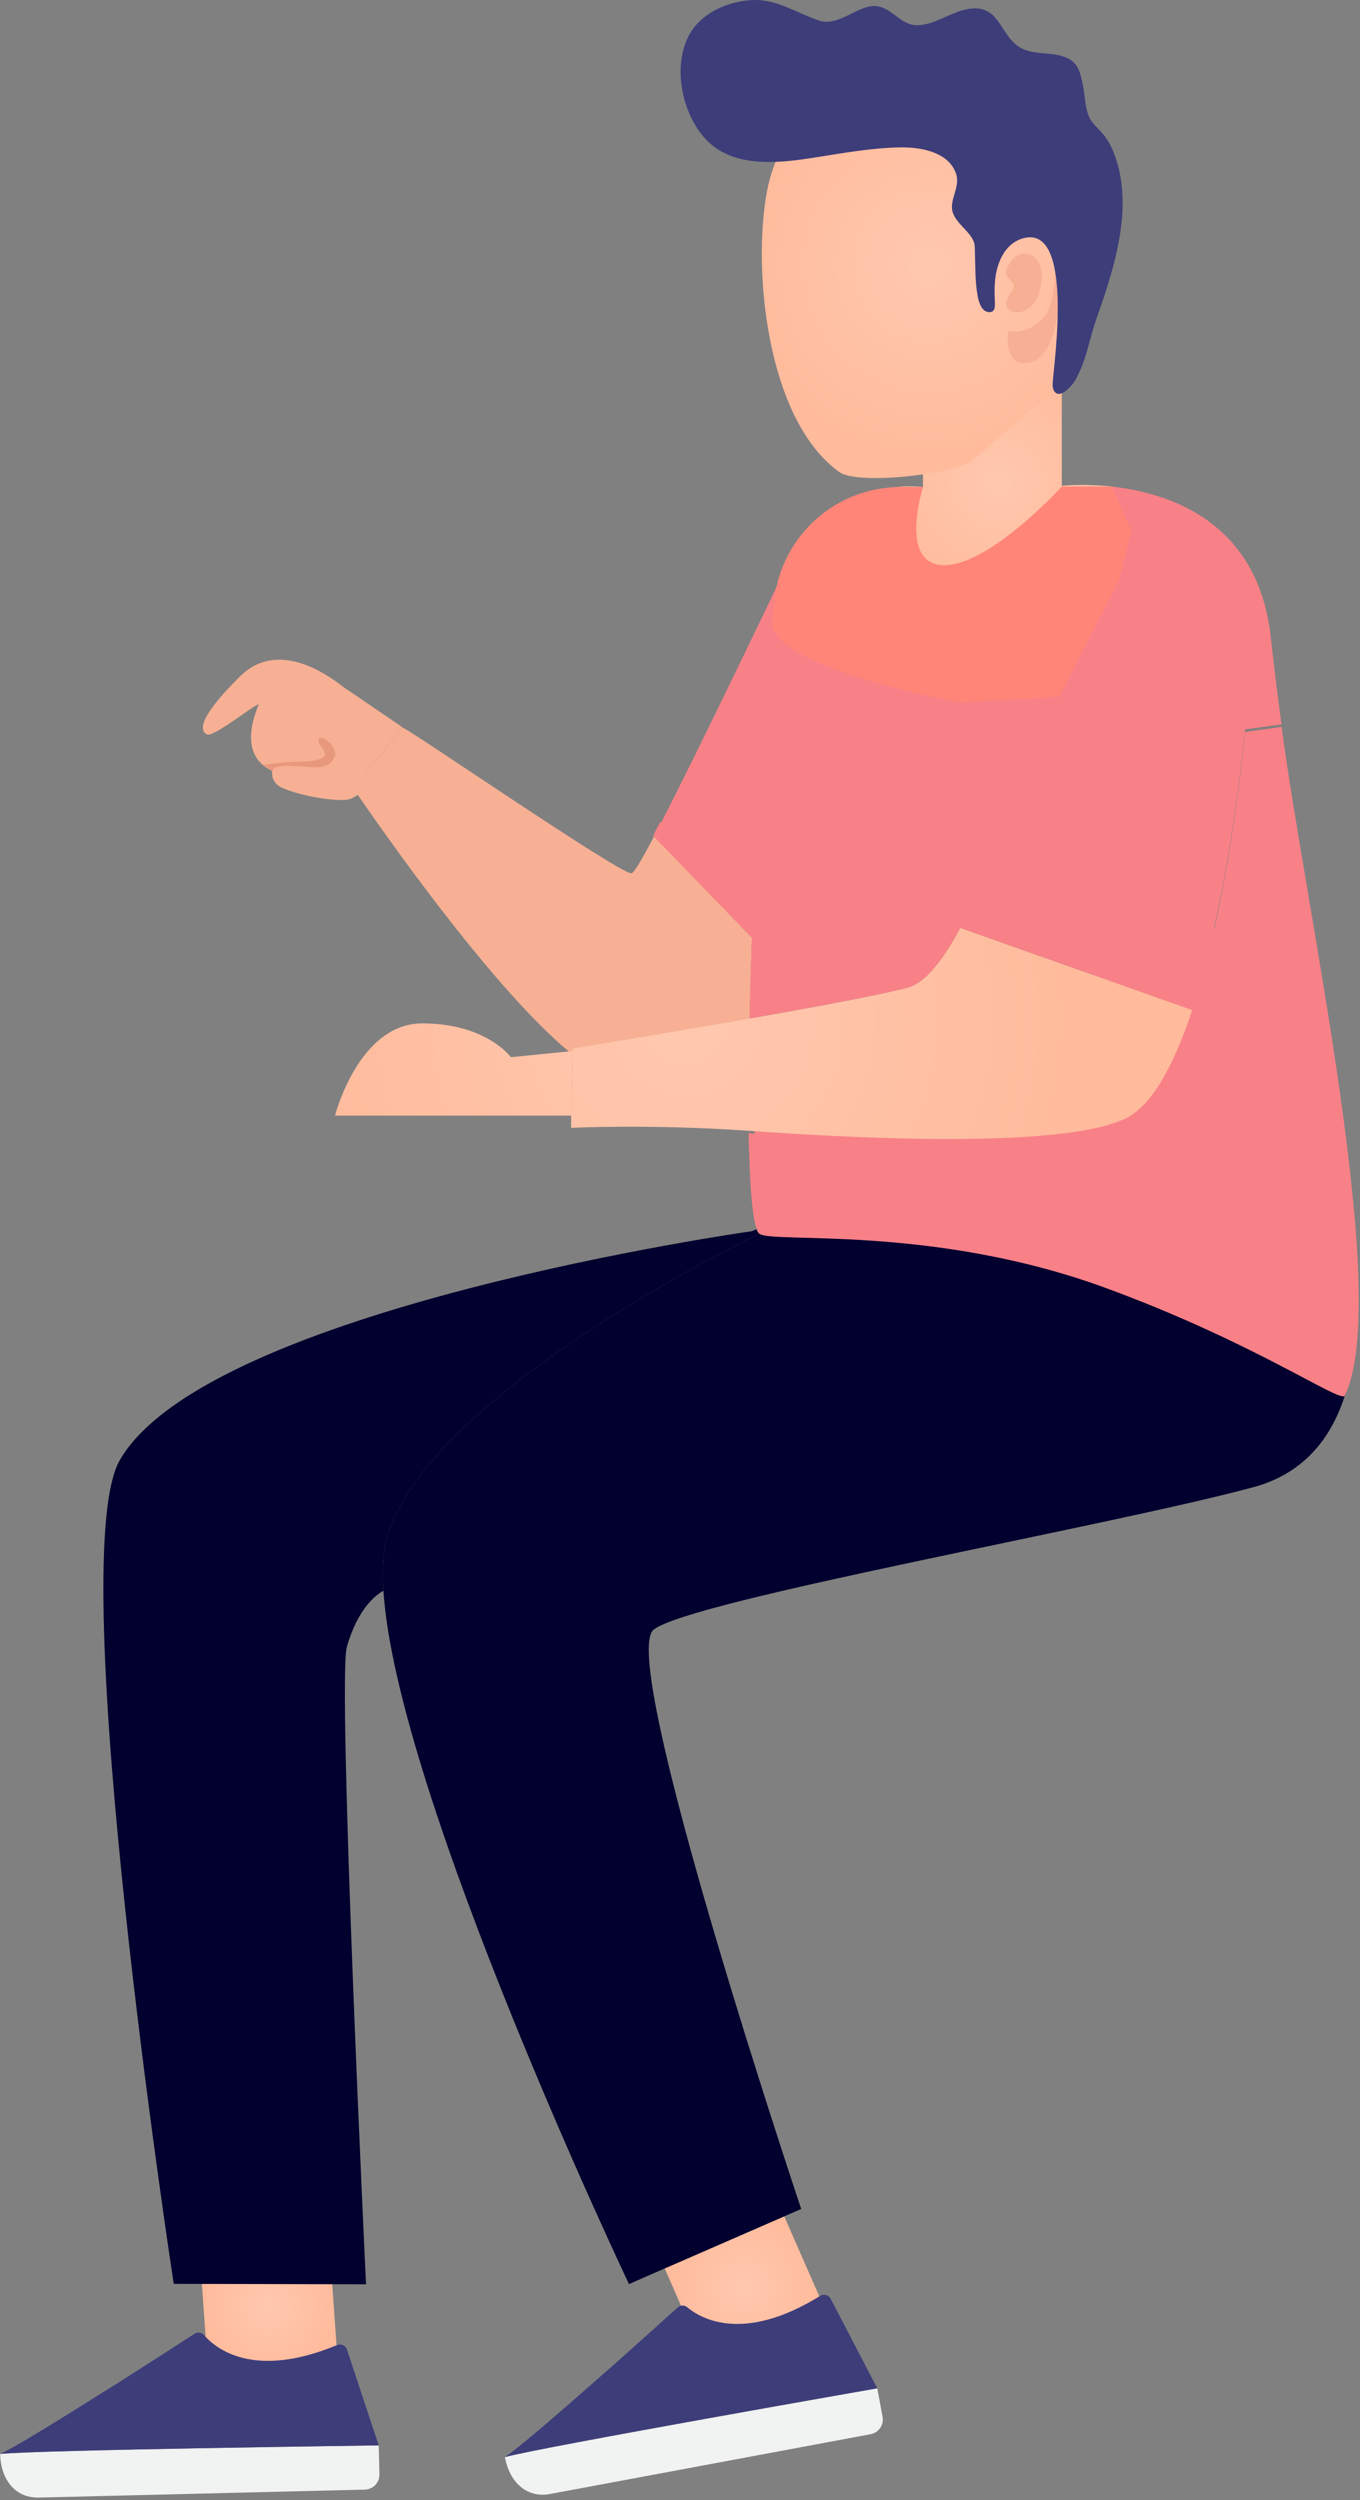 <svg width="346" height="636" viewBox="0 0 346 636" fill="none" xmlns="http://www.w3.org/2000/svg">
<rect x="0" y="0" width="346" height="636" fill="#808080" stroke="none"/>
<path d="M282.94 123.78C282.677 126.445 279.035 154.265 250.428 154.265C220.392 154.265 225.423 124.53 225.423 124.53L225.386 124.342C228.314 123.74 231.467 123.515 234.808 123.891V109.811L268.897 90.739H270.136V123.59C270.136 123.59 275.543 122.953 282.94 123.78Z" fill="url(#paint0_radial_684_1031)"/>
<path d="M266.386 27.895C271.22 32.797 274.874 39.142 276.632 46.894C279.907 61.336 276.824 76.617 272.635 90.535C271.918 92.915 271.105 95.317 269.634 97.321C268.583 98.75 267.235 99.929 265.895 101.092C259.83 106.372 253.77 111.655 247.719 116.951C243.619 120.542 218.372 123.533 213.553 120.088C194.984 106.812 191.413 68.35 195.13 48.687C201.296 16.064 243.224 4.399 266.386 27.895Z" fill="url(#paint1_radial_684_1031)"/>
<path d="M255.955 69.636C256.202 66.497 259.43 63.056 262.671 65.094C266.026 67.204 265.237 72.78 263.846 75.849C262.755 78.255 259.108 80.889 256.639 78.652C254.569 76.777 257.786 74.564 257.891 72.853C257.985 71.311 254.902 70.207 256.164 68.558" fill="#F7B094"/>
<path d="M256.548 84.156C259.932 85.171 265.663 82.591 267.115 77.877C268.565 73.163 268.41 67.782 268.41 67.782C268.41 67.782 270.114 72.049 269.237 78.913C268.361 85.78 265.955 92.319 260.566 92.404C255.178 92.491 256.548 84.156 256.548 84.156Z" fill="#F7B094"/>
<path d="M252.398 79.268C252.287 79.322 252.163 79.362 252.019 79.383C249.923 79.677 249.089 77.142 248.776 75.553C248.05 71.847 248.166 68.097 248.034 64.349C248.003 63.409 248.079 62.239 247.693 61.355C246.516 58.66 243.379 56.907 242.423 54.125C241.309 50.887 244.453 47.656 243.205 44.11C241.295 38.68 234.323 37.432 229.28 37.491C221.711 37.58 214.335 38.983 206.867 40.141C198.984 41.365 188.907 42.526 181.961 37.54C173.589 31.532 170.092 15.87 176.341 7.295C179.745 2.621 186.205 0.133 191.864 0.004C197.863 -0.133 202.931 3.442 208.432 5.242C212.815 6.675 217.054 2.483 221.149 1.663C226.298 0.634 228.486 6.254 233.04 6.409C237.464 6.56 241.807 3.103 246.109 2.316C254.686 0.751 254.181 9.366 259.938 12.307C263.515 14.136 268.137 13.029 271.755 14.888C274.505 16.3 274.89 18.781 275.489 21.592C276.006 24.021 276.037 26.827 276.836 29.137C277.555 31.214 279.301 32.525 280.661 34.151C282.146 35.923 283.093 37.993 283.848 40.217C285.516 45.144 285.887 50.462 285.431 55.622C284.665 64.286 281.879 72.811 278.986 80.97C277.108 86.264 276.41 91.776 273.523 96.786C272.747 98.133 269.302 102.064 268.022 99.136C267.747 98.509 267.789 97.794 267.838 97.111C268.219 91.654 273.299 56.489 259.98 60.714C257.184 61.6 255.309 63.926 254.266 66.582C253.02 69.756 252.931 72.954 253.091 76.31C253.114 76.789 253.126 77.271 253.107 77.75C253.084 78.373 252.929 79.003 252.398 79.268Z" fill="#3D3D7A"/>
<path d="M199.518 563.799L209.429 586.399L179.058 599.728L169.108 577.052L199.518 563.799Z" fill="url(#paint2_radial_684_1031)"/>
<path d="M342.746 312.59C340.868 316.345 205.918 312.665 193.172 313.828C193.172 313.828 110.576 353.249 98.711 390.155C97.511 393.873 97.172 398.791 97.548 404.647C100.852 456.606 160.021 581.027 160.021 581.027L169.105 577.047L199.517 563.794L203.833 561.916C203.833 561.916 156.905 422.066 166.29 414.558C175.675 407.051 282.038 388.278 318.942 378.291C355.886 368.269 342.746 312.59 342.746 312.59Z" fill="#02002E"/>
<path d="M83.727 569.611L86.098 603.566H52.946L50.575 569.536L83.727 569.611Z" fill="url(#paint3_radial_684_1031)"/>
<path d="M192.501 312.666L191.3 313.192C191.3 313.192 53.026 332.602 30.501 371.386C15.859 396.616 44.2 580.965 44.2 580.965L93.119 581.078C93.119 581.078 85.802 427.514 88.243 418.954C90.983 409.192 95.676 405.663 97.553 404.65C97.177 398.794 97.516 393.874 98.716 390.159C110.581 353.252 193.177 313.832 193.177 313.832C192.912 313.644 192.686 313.23 192.501 312.666Z" fill="#02002E"/>
<path d="M326.052 184.905L316.78 186.181C316.78 186.181 314.526 211.186 309.009 236.19L193.486 280.041L191.91 288.413C191.421 288.375 190.935 288.338 190.483 288.3C190.521 290.027 190.521 291.717 190.596 293.294C190.859 302.942 191.496 309.888 192.511 312.666C192.699 313.23 192.925 313.641 193.188 313.829C196.327 316.388 237.184 311.43 281.356 327.648C319.665 341.714 341.136 357.08 342.13 355.014C354.163 329.986 332.246 231.761 326.052 184.905Z" fill="#F88187"/>
<path d="M314.001 242.197C310.923 256.989 302.964 286.423 287.345 290.366C266.958 295.547 227.537 295.284 190.595 293.294C190.52 291.717 190.52 290.028 190.482 288.301C190.934 288.338 191.42 288.376 191.909 288.413L193.486 280.041L309.008 236.191C314.528 211.186 316.779 186.182 316.779 186.182C316.779 186.182 316.779 186.332 316.816 186.595C317.042 190.463 318.619 220.346 314.001 242.197Z" fill="#F88187"/>
<path d="M198.204 148C196.138 151.755 193.173 191.925 191.558 231.797L167.942 209.758C177.967 190.349 198.204 148 198.204 148Z" fill="#F88187"/>
<path d="M184.052 260.936C164.116 264.391 145.794 267.356 145.794 267.356L145.756 268.331C123.567 250.611 89.816 200.414 89.816 200.414C89.816 200.414 99.916 188.287 102.43 185.096C102.806 184.607 157.844 222.488 160.661 222.15C161.376 222.075 164.191 217.119 167.946 209.762L191.562 231.801C191.186 241.299 190.885 250.759 190.697 259.733C188.481 260.147 186.265 260.523 184.052 260.936Z" fill="#F7B094"/>
<path d="M145.793 267.35L145.304 283.794H85.235C85.235 283.794 91.204 260.329 107.462 260.329C123.719 260.329 129.988 268.927 129.988 268.927L145.793 267.35Z" fill="url(#paint4_radial_684_1031)"/>
<path d="M101.981 184.72L102.432 185.095C99.916 188.287 89.819 200.414 89.819 200.414L83.549 195.985C83.549 195.985 76.641 200.191 68.607 195.797C60.234 191.254 65.416 180.408 65.846 179.122C64.222 179.58 54.19 187.687 52.614 186.825C51.037 185.96 49.874 183.108 61.099 172.033C72.287 160.958 87.53 175.186 87.981 175.186L101.981 184.72Z" fill="#F7B094"/>
<path d="M69.909 193.908C69.909 193.908 67.489 198.441 71.791 200.41C76.094 202.379 84.466 203.801 88.061 203.456C91.657 203.11 94.516 198.077 94.516 198.077L83.625 187.857H74.919L69.909 193.908Z" fill="#F7B094"/>
<path d="M69.263 196.136C69.909 193.911 76.092 195.098 79.927 195.189C82.751 195.257 84.297 194.517 85.171 192.365C86.046 190.215 81.945 186.784 81.137 187.86C80.331 188.936 82.617 190.45 82.683 191.878C82.751 193.307 78.648 193.777 75.49 193.777C72.329 193.777 66.878 194.599 66.878 194.599L69.263 196.136Z" fill="#E8987C"/>
<path d="M303.136 256.866L244.305 236.03C240.026 244.027 235.444 250.035 230.902 251.236C224.031 253.038 207.436 256.154 190.691 259.082C188.476 259.496 186.262 259.869 184.046 260.283C164.11 263.737 145.789 266.703 145.789 266.703L145.751 267.678V268.317L145.3 283.147V286.909C145.3 286.909 165.273 285.887 190.466 287.651C225.72 290.166 271.185 291.67 286.24 284.573C293.299 281.232 298.929 270.27 303.361 256.753C303.286 256.791 303.211 256.829 303.136 256.866Z" fill="url(#paint5_radial_684_1031)"/>
<path d="M244.307 236.033C240.028 244.03 235.446 250.038 230.904 251.239C224.033 253.041 207.438 256.157 190.693 259.085C190.881 250.111 191.182 240.65 191.558 231.152C193.172 191.281 196.138 151.11 198.203 147.355C201.582 141.086 210.817 127.457 225.384 124.341L225.421 124.529C225.421 124.529 220.391 154.264 250.426 154.264C279.035 154.264 282.675 126.444 282.938 123.779C297.655 125.431 320.218 132.791 323.334 162.375C323.973 168.231 324.873 175.741 326.037 184.264L316.764 185.54C316.764 185.54 313.009 227.214 303.361 256.761C303.285 256.799 303.21 256.836 303.135 256.874L244.307 236.033Z" fill="#F88187"/>
<path d="M282.941 123.776H270.139C270.139 123.776 251.921 143.78 240.209 143.78C228.498 143.78 234.812 123.889 234.812 123.889H229.099C212.686 123.889 198.873 136.214 197.017 152.524C196.803 154.392 196.61 156.164 196.444 157.767C195.191 169.868 244.216 178.675 244.216 178.675L269.457 177.263L284.785 147.355L287.84 135.107L282.941 123.776Z" fill="#FF8578"/>
<path d="M128.455 625.094C129.595 631.21 133.834 635.56 139.953 634.418L221.494 619.21C223.557 618.824 224.918 616.841 224.533 614.778L223.184 607.543C223.184 607.543 137.427 622.549 128.415 625.049L128.455 625.094Z" fill="#F1F2F2"/>
<path d="M152.716 604.562C153.567 603.824 154.384 603.091 155.235 602.353C156.871 600.89 158.48 599.466 160.029 598.084C160.846 597.353 161.664 596.62 162.423 595.934C163.913 594.599 165.316 593.349 166.573 592.228C167.478 591.413 168.321 590.64 169.08 589.953C170.474 588.703 171.613 587.683 172.41 586.969C173.101 586.351 174.125 586.321 174.837 586.917C178.191 589.735 189.023 596.18 208.647 584.037C209.577 583.461 210.811 583.762 211.316 584.732L223.183 607.537C223.183 607.537 137.426 622.543 128.414 625.043C131.377 623.201 142.325 613.729 152.716 604.562Z" fill="#3D3D7A"/>
<path d="M0.036 624.292C0.189 630.512 3.68 635.48 9.9 635.329L92.824 633.306C94.922 633.255 96.581 631.513 96.529 629.415L96.351 622.058C96.351 622.058 9.297 623.211 0.003 624.241L0.036 624.292Z" fill="#F1F2F2"/>
<path d="M27.256 607.888C28.214 607.294 29.138 606.704 30.094 606.11C31.941 604.925 33.758 603.774 35.506 602.66C36.429 602.068 37.353 601.476 38.213 600.919C39.895 599.838 41.479 598.828 42.898 597.923C43.921 597.26 44.877 596.635 45.737 596.078C47.312 595.068 48.599 594.241 49.499 593.663C50.279 593.162 51.297 593.296 51.903 593.999C54.763 597.314 64.432 605.402 85.741 596.541C86.751 596.121 87.921 596.614 88.267 597.655L96.348 622.06C96.348 622.06 9.294 623.214 0 624.243C3.219 622.89 15.537 615.281 27.256 607.888Z" fill="#3D3D7A"/>
<path d="M167.945 209.112L166.143 212.595L191.558 238.864V231.151L167.945 209.112Z" fill="#F88187"/>
<defs>
<radialGradient id="paint0_radial_684_1031" cx="0" cy="0" r="1" gradientUnits="userSpaceOnUse" gradientTransform="translate(254.022 122.503) scale(30.373 30.373)">
<stop stop-color="#FFC8AF"/>
<stop offset="1" stop-color="#FFBB9C"/>
</radialGradient>
<radialGradient id="paint1_radial_684_1031" cx="0" cy="0" r="1" gradientUnits="userSpaceOnUse" gradientTransform="translate(236.454 67.527) rotate(-12.152) scale(47.884 47.884)">
<stop stop-color="#FFC8AF"/>
<stop offset="1" stop-color="#FFBB9C"/>
</radialGradient>
<radialGradient id="paint2_radial_684_1031" cx="0" cy="0" r="1" gradientUnits="userSpaceOnUse" gradientTransform="translate(189.269 581.763) scale(19.095 19.095)">
<stop stop-color="#FFC8AF"/>
<stop offset="1" stop-color="#FFBB9C"/>
</radialGradient>
<radialGradient id="paint3_radial_684_1031" cx="0" cy="0" r="1" gradientUnits="userSpaceOnUse" gradientTransform="translate(68.337 586.551) scale(17.392 17.392)">
<stop stop-color="#FFC8AF"/>
<stop offset="1" stop-color="#FFBB9C"/>
</radialGradient>
<radialGradient id="paint4_radial_684_1031" cx="0" cy="0" r="1" gradientUnits="userSpaceOnUse" gradientTransform="translate(174.225 260.184) scale(97.387 97.387)">
<stop stop-color="#FFC8AF"/>
<stop offset="1" stop-color="#FFBB9C"/>
</radialGradient>
<radialGradient id="paint5_radial_684_1031" cx="0" cy="0" r="1" gradientUnits="userSpaceOnUse" gradientTransform="translate(174.223 259.537) scale(97.386 97.386)">
<stop stop-color="#FFC8AF"/>
<stop offset="1" stop-color="#FFBB9C"/>
</radialGradient>
</defs>
</svg>

